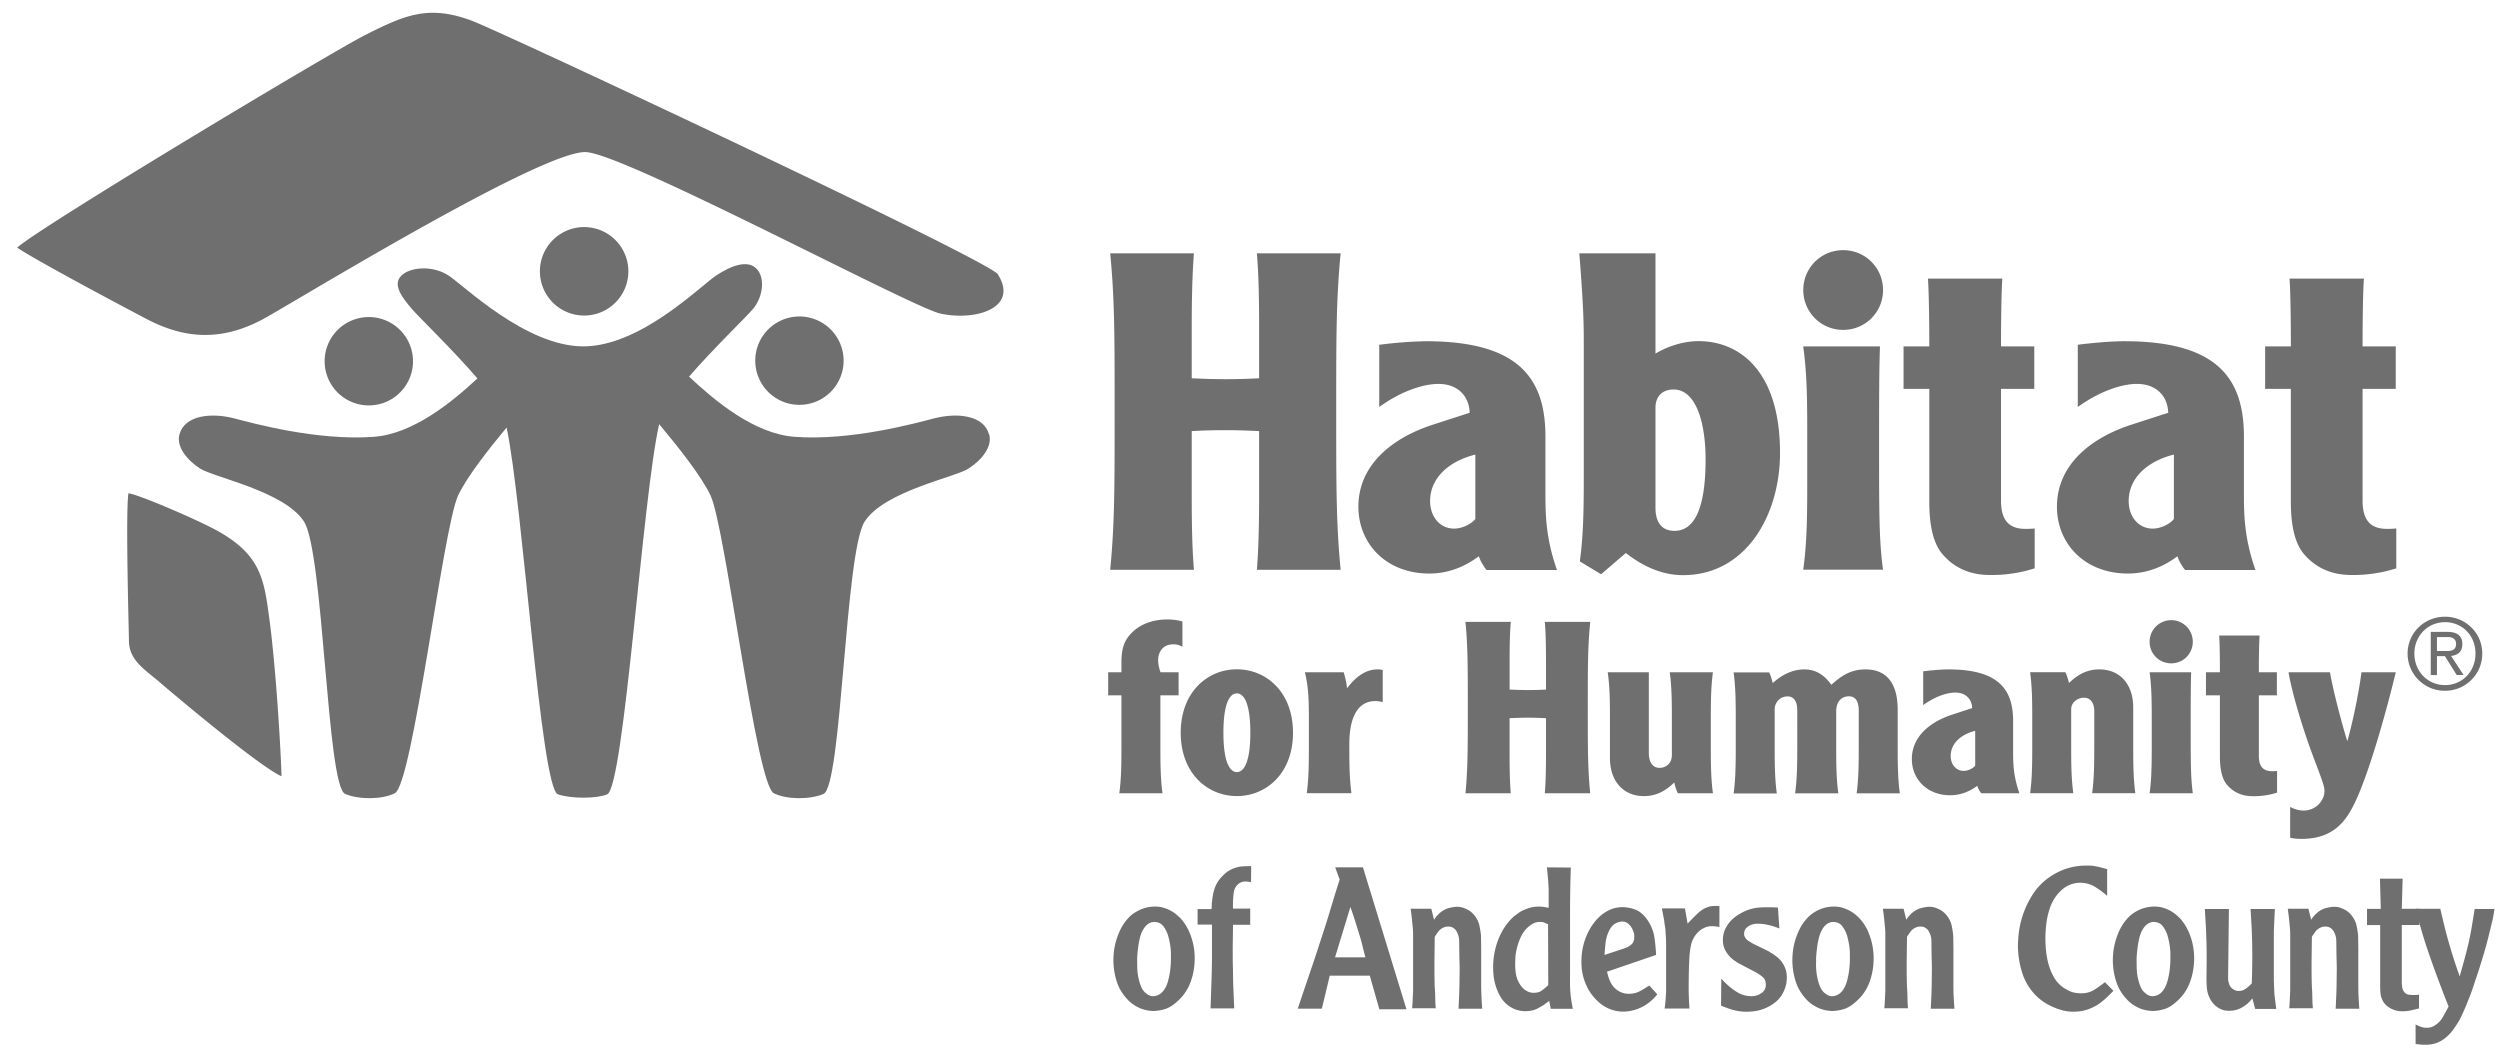 <svg xmlns="http://www.w3.org/2000/svg" width="104" height="44" fill="none" viewBox="0 0 104 44">
  <g clip-path="url(#a)">
    <g clip-path="url(#b)">
      <path fill="#6F6F6F" d="M13.512 15.188a1.838 1.838 0 1 1 3.666-.265 1.838 1.838 0 0 1-3.666.265Zm21.573 0a1.838 1.838 0 1 0-3.665-.264 1.838 1.838 0 0 0 3.665.264Z"/>
      <path fill="#6F6F6F" d="M41.143 18.07c-.215-.795-1.318-.917-2.29-.664-.766.197-3.43.938-5.795.766-1.7-.123-3.363-1.537-4.394-2.505 1.027-1.182 2.353-2.453 2.656-2.811.437-.513.513-1.317.147-1.683-.366-.367-1.023-.143-1.683.294-.657.438-3.144 2.942-5.518 2.942-2.374 0-4.941-2.504-5.597-2.942-.657-.438-1.608-.366-1.974 0-.367.366 0 .876.442 1.389.311.362 1.687 1.68 2.723 2.887-1.04.964-2.66 2.31-4.314 2.429-2.366.172-5.034-.569-5.796-.766-.972-.253-2.07-.13-2.285.665-.135.496.286 1.047.854 1.418.564.37 3.498.938 4.323 2.201.825 1.258.95 11.01 1.717 11.338.56.24 1.536.24 2.066-.03.745-.378 2-11.013 2.63-12.381.35-.754 1.234-1.882 2.02-2.833.678 3.178 1.42 15.013 2.135 15.26.538.186 1.616.186 2.05 0 .702-.302 1.476-12.452 2.162-15.398.817.976 1.768 2.18 2.139 2.97.63 1.369 1.89 12.004 2.63 12.383.53.269 1.507.269 2.066.03.766-.33.893-10.08 1.717-11.339.825-1.263 3.755-1.83 4.323-2.201.568-.37.989-.918.854-1.418"/>
      <path fill="#6F6F6F" d="M22.46 11.287a1.838 1.838 0 1 1 3.68-.001 1.838 1.838 0 0 1-3.68.001Z"/>
      <path fill="#6F6F6F" d="M41.513 11.417c.892 1.418-.977 1.948-2.408 1.624-1.195-.273-12.933-6.548-14.696-6.712-1.755-.16-12.315 6.33-13.476 6.952-1.71.913-3.22.825-4.798.009-.522-.274-4.542-2.395-5.421-2.988.875-.817 13.085-8.148 14.507-8.86 1.633-.82 2.61-1.25 4.407-.58 1.245.467 21.514 9.966 21.885 10.55M5.343 20.52c.46.068 2.614.998 3.473 1.44 2.053 1.056 2.163 2.108 2.394 3.821.248 1.823.467 5.223.501 6.511-.859-.37-4.225-3.186-5.03-3.88-.622-.539-1.317-.926-1.317-1.76 0-.32-.147-5.344-.02-6.131Zm96.03 6.562h.425c.282 0 .374-.101.374-.303 0-.177-.134-.278-.315-.278h-.48v.58m0 1.002h-.257v-1.797h.686c.421 0 .627.169.627.51 0 .34-.21.458-.467.492l.518.791h-.286l-.489-.783h-.332v.783m.337.421c.715 0 1.266-.564 1.266-1.313 0-.75-.551-1.305-1.266-1.305-.716 0-1.276.568-1.276 1.305 0 .736.548 1.313 1.276 1.313Zm0-2.845c.841 0 1.548.665 1.548 1.536s-.707 1.545-1.548 1.545a1.546 1.546 0 0 1-1.558-1.545c0-.88.712-1.536 1.558-1.536ZM49.668 10.538c-.071.905-.092 1.953-.092 3.077v2.121c.404.017.812.038 1.401.038.59 0 .998-.017 1.402-.038v-2.121c0-1.124-.017-2.176-.093-3.077h3.485c-.185 1.898-.185 3.447-.185 6.583 0 3.135 0 4.684.185 6.582h-3.485c.072-.9.093-1.953.093-3.077v-2.693c-.404-.017-.808-.038-1.402-.038-.593 0-.993.017-1.401.038v2.693c0 1.124.017 2.176.092 3.077h-3.484c.185-1.898.185-3.447.185-6.582 0-3.136 0-4.685-.185-6.583h3.484Zm11.706 8.372c-1.162.294-1.882 1.014-1.882 1.935 0 .644.405 1.145.998 1.145.387 0 .774-.24.884-.404v-2.673m-3.998-4.57a17.48 17.48 0 0 1 1.936-.148c3.817 0 4.978 1.495 4.978 3.965v2.306c0 .884 0 1.882.48 3.245h-2.933c-.22-.294-.295-.496-.316-.572-.496.37-1.178.72-2.062.72-1.789 0-2.95-1.234-2.95-2.782 0-1.697 1.346-2.841 3.097-3.41l1.532-.496c-.017-.644-.442-1.2-1.309-1.2-.589 0-1.51.278-2.453.96v-2.58m11.492 6.772c0 .534.203.96.792.96.757 0 1.292-.775 1.292-2.967 0-1.566-.408-2.913-1.33-2.913-.497 0-.754.312-.754.758v4.166m0-10.584v4.166c.46-.278 1.124-.518 1.79-.518 1.75 0 3.391 1.292 3.391 4.647 0 2.6-1.422 5.088-4.036 5.088-.703 0-1.51-.24-2.378-.922l-1.03.884-.885-.534c.165-1.179.165-2.433.165-3.763v-5.29c0-.682 0-1.44-.186-3.763h3.174m9.334 3.872c-.037.959-.037 2.36-.037 4.347 0 2.508 0 3.762.164 4.94h-3.32c.167-1.178.167-2.432.167-3.762v-1.767c0-1.326 0-2.58-.168-3.759h3.19m-1.528-4.002a1.65 1.65 0 0 1 1.659 1.658 1.65 1.65 0 0 1-1.659 1.658 1.65 1.65 0 0 1-1.658-1.658 1.65 1.65 0 0 1 1.659-1.658Zm6.621 1.183c-.037.571-.054 1.657-.054 2.819h1.384v1.768h-1.384v4.646c0 .757.277 1.178 1.014 1.178.11 0 .219 0 .387-.017v1.659a5.867 5.867 0 0 1-1.86.277c-.83 0-1.494-.294-1.99-.883-.388-.463-.535-1.234-.535-2.176v-4.684h-1.07v-1.768h1.07c0-1.162-.017-2.252-.055-2.82h3.098m7.133 7.321c-1.162.294-1.881 1.014-1.881 1.935 0 .644.404 1.145.997 1.145.387 0 .775-.24.884-.404v-2.673m-4.002-4.57c.26-.038 1.254-.148 1.935-.148 3.818 0 4.98 1.495 4.98 3.965v2.306c0 .884 0 1.882.48 3.245h-2.93c-.223-.294-.295-.496-.312-.572-.496.37-1.182.72-2.066.72-1.789 0-2.95-1.234-2.95-2.782 0-1.697 1.346-2.841 3.097-3.41l1.532-.496c-.02-.644-.442-1.2-1.309-1.2-.589 0-1.51.278-2.453.96v-2.58m11.902-2.761c-.038.571-.055 1.657-.055 2.819h1.38v1.768h-1.38v4.646c0 .757.278 1.178 1.015 1.178.11 0 .219 0 .387-.017v1.659a5.885 5.885 0 0 1-1.86.277c-.83 0-1.494-.294-1.991-.883-.387-.463-.535-1.234-.535-2.176v-4.684H94.23v-1.768h1.07c0-1.162-.017-2.252-.055-2.82h3.097M49.185 26.906a.678.678 0 0 0-.387-.101c-.421 0-.619.32-.619.66 0 .198.059.4.101.501h.75v.96h-.758v2.037c0 .72 0 1.397.088 2.037h-1.797c.088-.64.088-1.318.088-2.037v-2.037H46.1v-.96h.551v-.391c0-.59.101-.99.568-1.376.4-.32.897-.43 1.339-.43.24 0 .5.038.631.089v1.048m1.705 3.576c0 1.208.26 1.638.56 1.638.298 0 .56-.43.56-1.638 0-1.207-.258-1.637-.56-1.637-.304 0-.56.43-.56 1.637Zm2.895 0c0 1.696-1.12 2.635-2.336 2.635-1.216 0-2.335-.939-2.335-2.635 0-1.696 1.12-2.639 2.335-2.639 1.217 0 2.336.94 2.336 2.64Zm2.108-2.517c.059.18.13.509.139.669.35-.467.77-.787 1.267-.787.11 0 .168.008.219.03v1.33a1.422 1.422 0 0 0-.3-.043c-.757 0-1.09.699-1.09 1.797 0 .72 0 1.398.089 2.037h-1.86c.088-.64.088-1.317.088-2.037v-.96c0-.719 0-1.396-.168-2.036h1.608m6.961-2.095c-.043.488-.05 1.056-.05 1.667v1.149c.218.008.437.02.757.02s.538-.008.757-.02v-1.15c0-.61-.008-1.178-.05-1.666h1.89c-.102 1.027-.102 1.864-.102 3.565 0 1.7 0 2.538.101 3.564h-1.89c.043-.488.051-1.056.051-1.666v-1.456c-.219-.009-.437-.021-.757-.021s-.539.012-.758.02v1.457c0 .61.008 1.178.05 1.666h-1.885c.097-1.027.097-1.868.097-3.564s0-2.538-.097-3.565h1.886ZM69.798 33a1.938 1.938 0 0 1-.147-.45c-.37.357-.75.568-1.267.568-.85 0-1.41-.619-1.41-1.579v-1.536c0-.72 0-1.397-.093-2.037h1.71v3.346c0 .4.16.631.45.631.252 0 .509-.18.509-.53v-1.41c0-.72 0-1.397-.089-2.037h1.797c-.088.64-.088 1.318-.088 2.037v.96c0 .72 0 1.397.088 2.037h-1.456m3.794-5.035c.071.151.117.32.151.45.37-.337.817-.568 1.317-.568.54 0 .88.307 1.12.64.362-.32.762-.64 1.41-.64.98 0 1.35.69 1.35 1.68v1.438c0 .72 0 1.398.09 2.037h-1.798c.088-.64.088-1.317.088-2.037v-1.388c0-.35-.1-.61-.408-.61-.34 0-.53.26-.53.61v1.388c0 .72 0 1.398.088 2.037h-1.797c.089-.64.089-1.317.089-2.037V29.56c0-.333-.102-.59-.409-.59a.533.533 0 0 0-.53.53v1.47c0 .72 0 1.397.088 2.037h-1.797c.089-.64.089-1.318.089-2.037v-.96c0-.72 0-1.397-.089-2.037h1.478m8.572 2.429c-.627.16-1.019.55-1.019 1.047 0 .35.22.62.54.62.21 0 .42-.131.479-.22v-1.447ZM80 27.927c.14-.017.678-.08 1.049-.08 2.066 0 2.697.808 2.697 2.146v1.246c0 .48 0 1.019.261 1.76H82.42a.977.977 0 0 1-.168-.308c-.27.198-.64.392-1.12.392-.967 0-1.599-.67-1.599-1.507 0-.918.728-1.536 1.68-1.848l.829-.27c-.009-.348-.24-.647-.707-.647-.32 0-.821.151-1.33.522v-1.398m5.917.03c.071.151.118.32.147.45.37-.358.75-.568 1.267-.568.85 0 1.406.619 1.406 1.578v1.536c0 .72 0 1.398.088 2.037h-1.797c.088-.64.088-1.317.088-2.037v-1.376c0-.311-.13-.56-.43-.56-.247 0-.53.181-.53.48v1.456c0 .72 0 1.398.089 2.037h-1.797c.088-.64.088-1.317.088-2.037v-.96c0-.719 0-1.396-.088-2.036h1.456m5.244.001c-.02.517-.02 1.28-.02 2.357 0 1.359 0 2.037.088 2.676h-1.797c.088-.64.088-1.317.088-2.037v-.96c0-.719 0-1.397-.088-2.036h1.725m-.829-2.168c.501 0 .9.4.9.9a.892.892 0 0 1-.9.897c-.5 0-.896-.4-.896-.896 0-.497.4-.9.896-.9Zm3.678.64c-.021.311-.03.9-.03 1.528h.75v.96h-.75v2.516c0 .408.148.64.548.64.063 0 .122 0 .21-.009v.901a3.16 3.16 0 0 1-1.01.147c-.45 0-.808-.16-1.078-.48-.21-.252-.29-.669-.29-1.178v-2.538h-.58v-.96h.58c0-.63-.008-1.22-.03-1.527h1.68Zm2.93 1.528c.13.779.51 2.197.712 2.845h.016c.282-1.018.493-2.167.581-2.845h1.427c-.328 1.368-1.078 4.146-1.717 5.455-.328.669-.83 1.477-2.197 1.477-.139 0-.35-.008-.48-.05v-1.28c.089.05.312.152.56.152.517 0 .867-.43.867-.8 0-.19-.038-.312-.438-1.368-.538-1.418-.951-2.916-1.056-3.586h1.725Zm-50.605 11.81a2.678 2.678 0 0 1 .101-.615c.038-.139.093-.29.164-.446.072-.156.164-.307.282-.446.101-.122.21-.223.324-.295.114-.071.228-.13.333-.168a1.524 1.524 0 0 1 .513-.093c.14 0 .27.017.383.055.114.038.215.08.303.13.089.05.16.101.223.156.064.055.11.097.143.13.055.055.118.135.19.236.071.101.135.223.198.362a2.718 2.718 0 0 1 .219 1.094c0 .333-.055.653-.165.96a1.94 1.94 0 0 1-.534.8c-.202.19-.396.307-.577.353a1.81 1.81 0 0 1-.442.068 1.564 1.564 0 0 1-.475-.084 1.666 1.666 0 0 1-.303-.148 1.464 1.464 0 0 1-.316-.265 2.102 2.102 0 0 1-.202-.257 1.725 1.725 0 0 1-.194-.374 2.874 2.874 0 0 1-.168-1.154Zm.985.193c-.004.147 0 .286.008.425.013.139.038.278.076.425.013.046.038.127.084.24.047.114.122.21.236.29a.414.414 0 0 0 .278.093.583.583 0 0 0 .185-.046.579.579 0 0 0 .236-.198c.08-.105.139-.236.18-.391.043-.156.072-.303.089-.447.017-.143.025-.265.03-.37v-.337c0-.088-.009-.189-.026-.307a3.424 3.424 0 0 0-.076-.37 1.21 1.21 0 0 0-.151-.354c-.072-.117-.147-.193-.223-.223a.575.575 0 0 0-.206-.046.439.439 0 0 0-.236.063.623.623 0 0 0-.164.147.997.997 0 0 0-.101.16.918.918 0 0 0-.047.101 1.56 1.56 0 0 0-.075.257 3.326 3.326 0 0 0-.055.307c-.013.105-.025.21-.034.312-.008.1-.012.19-.012.27h.004Zm3.093-2.153c.004-.063.008-.122.008-.177 0-.055.005-.114.017-.177.005-.05.013-.118.026-.198.012-.08.033-.168.063-.265a1.371 1.371 0 0 1 .391-.606 1.1 1.1 0 0 1 .497-.294.99.99 0 0 1 .257-.055c.092-.008.223-.013.39-.013l-.008.665s-.042 0-.088-.012a.777.777 0 0 0-.139-.013c-.03 0-.067 0-.118.013a.403.403 0 0 0-.168.08.547.547 0 0 0-.206.374 4.188 4.188 0 0 0-.03.661h.716v.673h-.716l-.012.956c0 .315 0 .635.012.955 0 .27.005.53.017.787.013.257.021.514.034.779h-.985c.013-.337.021-.674.034-1.01a40.7 40.7 0 0 0 .025-1.019v-1.456h-.598v-.648h.581Zm5.144-1.736h1.153l1.81 5.905H57.38l-.396-1.397h-1.666l-.329 1.372h-1.002c.165-.492.329-.98.493-1.46.164-.48.328-.968.484-1.46.135-.409.265-.817.387-1.225.122-.409.248-.817.379-1.225l-.185-.505v-.004Zm-.009 3.746H56.8c-.038-.147-.076-.29-.11-.433a6.084 6.084 0 0 0-.117-.434l-.19-.614a21.13 21.13 0 0 0-.206-.615l-.64 2.096Zm4.128-1.574c.013-.021.034-.059.072-.105.038-.046.08-.093.13-.139a.954.954 0 0 1 .417-.236c.143-.033.248-.05.316-.05.1 0 .193.012.273.042.08.03.152.059.215.097a.788.788 0 0 1 .155.117 1.013 1.013 0 0 1 .295.497c.03.13.055.278.072.442.004.215.008.43.008.648v1.457a14.63 14.63 0 0 0 .043.942h-.986c.013-.219.021-.438.03-.657a17.9 17.9 0 0 0 .012-.656 9.633 9.633 0 0 0 0-.636c-.008-.21-.008-.42-.012-.635 0-.097 0-.185-.005-.274a.627.627 0 0 0-.054-.248c-.004-.017-.017-.042-.034-.08a.426.426 0 0 0-.185-.194.344.344 0 0 0-.168-.037h-.072a.377.377 0 0 0-.114.03.513.513 0 0 0-.227.163 2.62 2.62 0 0 0-.16.232l-.012 1.048c0 .345 0 .694.012 1.048a7.1 7.1 0 0 1 .021.437c0 .148.009.29.021.438h-.984c.012-.122.02-.244.025-.366.004-.122.012-.244.017-.375V38.91c0-.122-.005-.24-.017-.358l-.038-.375c-.013-.122-.03-.244-.046-.374h.858l.11.446.012.004Zm5.682-2.162c-.012.323-.02.651-.025.975-.004.325-.008.653-.008.985v2.75a4.868 4.868 0 0 0 .05.791c.017.11.038.235.067.374h-.917l-.068-.328c-.033.03-.067.05-.096.072a.565.565 0 0 0-.089.071 3.346 3.346 0 0 1-.299.173c-.142.076-.32.113-.526.113a1.46 1.46 0 0 1-.256-.033 1.097 1.097 0 0 1-.358-.152 1.244 1.244 0 0 1-.404-.42 2.168 2.168 0 0 1-.21-.497 2.13 2.13 0 0 1-.08-.446 3.197 3.197 0 0 1 .21-1.456c.076-.19.173-.371.286-.535.114-.164.244-.312.392-.434.033-.02.08-.054.139-.1a.984.984 0 0 1 .214-.127c.084-.038.177-.076.286-.105.11-.03.223-.046.35-.046.063 0 .117 0 .172.008.055.004.135.021.248.042v-.702c0-.123-.008-.257-.02-.413-.013-.156-.03-.345-.051-.568l1.002.008h-.009Zm-.943 2.364a1.395 1.395 0 0 1-.122-.059.43.43 0 0 0-.206-.042.605.605 0 0 0-.316.076 1.218 1.218 0 0 0-.488.539c-.075.164-.13.32-.168.475-.038.156-.059.29-.063.413-.004.122-.009.202-.009.24 0 .299.038.526.11.686.071.16.156.278.252.358.03.029.076.063.148.1a.55.55 0 0 0 .265.06c.135 0 .244-.03.332-.093a2.49 2.49 0 0 0 .27-.227l-.009-2.526h.004Zm2.446 1.97.046.164c.025.093.059.177.097.257a.87.87 0 0 0 .311.362.813.813 0 0 0 .455.134c.168 0 .32-.033.454-.105.135-.072.265-.151.396-.24l.337.37a4.09 4.09 0 0 1-.181.198c-.038.038-.085.076-.14.122a1.786 1.786 0 0 1-.892.383 1.5 1.5 0 0 1-.884-.147 1.789 1.789 0 0 1-.227-.139 1.216 1.216 0 0 1-.143-.122 1.935 1.935 0 0 1-.214-.227 1.93 1.93 0 0 1-.228-.35 2.293 2.293 0 0 1-.248-1.073 2.718 2.718 0 0 1 .333-1.334 2.2 2.2 0 0 1 .349-.475c.135-.14.29-.253.463-.337a1.297 1.297 0 0 1 .745-.114c.075.009.16.026.256.055.148.046.27.114.375.206.105.093.194.202.273.333.131.214.211.437.245.669.033.231.054.471.067.711l-2.045.699Zm.69-.96c.03-.012.055-.02.076-.03.02-.008.046-.016.075-.029a.725.725 0 0 0 .186-.126c.071-.063.109-.164.109-.311 0-.055 0-.101-.013-.14a.305.305 0 0 0-.03-.088.716.716 0 0 0-.176-.286.384.384 0 0 0-.286-.118.658.658 0 0 0-.27.076c-.105.05-.197.156-.277.32a1.483 1.483 0 0 0-.14.476c-.02.172-.033.345-.045.517l.79-.26Zm2.668-1.044c.13-.139.269-.282.425-.43.155-.147.328-.24.517-.285a1.367 1.367 0 0 1 .379-.008v.866c-.03-.004-.072-.013-.13-.021a1.343 1.343 0 0 0-.19-.013.683.683 0 0 0-.231.038.946.946 0 0 0-.186.089.715.715 0 0 0-.134.105 1.097 1.097 0 0 0-.307.535 3.378 3.378 0 0 0-.068.496c-.012.198-.02.396-.025.598-.004.202-.008.404-.008.606 0 .164 0 .324.008.48.004.155.013.315.025.48h-1.035c.013-.08.02-.16.03-.24a4.83 4.83 0 0 0 .02-.249l.013-.215v-1.83c0-.164 0-.3-.008-.404-.005-.106-.013-.198-.017-.278a1.786 1.786 0 0 0-.025-.223c-.013-.072-.022-.152-.034-.249l-.093-.48h.96l.11.632h.004Zm1.558 2.458c.147.147.311.278.492.391.181.114.387.173.61.173a.741.741 0 0 0 .4-.122.404.404 0 0 0 .19-.367c0-.13-.038-.227-.118-.298a1.804 1.804 0 0 0-.278-.198l-.758-.396c-.033-.02-.084-.059-.155-.105a1.184 1.184 0 0 1-.396-.467.896.896 0 0 1-.08-.396 1.077 1.077 0 0 1 .139-.526c.055-.097.126-.198.223-.294.097-.097.219-.19.37-.274a1.84 1.84 0 0 1 .758-.244c.24-.017.51-.017.8 0l.059.867c-.021-.004-.064-.021-.118-.042a1.991 1.991 0 0 0-.206-.068 3.173 3.173 0 0 0-.266-.059 1.647 1.647 0 0 0-.286-.025.726.726 0 0 0-.337.063.567.567 0 0 0-.176.13c-.013.014-.026.039-.047.077a.276.276 0 0 0-.029.134c0 .017 0 .038.004.068 0 .03.017.063.038.1.034.055.08.106.143.144.063.038.126.08.194.118l.64.311c.029.021.058.042.088.059l.088.05c.038.03.093.068.16.118a1.077 1.077 0 0 1 .354.48c.046.114.067.24.067.387 0 .047-.004.118-.017.215-.012.097-.046.21-.1.332a1.21 1.21 0 0 1-.363.48 1.77 1.77 0 0 1-.892.375 3.715 3.715 0 0 1-.295.02 2.225 2.225 0 0 1-.665-.104 6.14 6.14 0 0 1-.404-.148l.009-1.12.16.16Zm2.803-1.102a2.678 2.678 0 0 1 .1-.615 2.9 2.9 0 0 1 .165-.446 1.91 1.91 0 0 1 .282-.446c.1-.122.21-.223.324-.295a1.524 1.524 0 0 1 .846-.261c.139 0 .27.017.383.055.113.038.214.08.303.13.088.05.16.101.223.156.063.055.11.097.143.13a1.938 1.938 0 0 1 .387.598 2.719 2.719 0 0 1 .219 1.094c0 .333-.055.653-.164.96-.11.307-.286.577-.535.8-.202.19-.395.307-.576.353a1.824 1.824 0 0 1-.442.068 1.565 1.565 0 0 1-.476-.084 1.663 1.663 0 0 1-.303-.148 1.464 1.464 0 0 1-.315-.265 2.092 2.092 0 0 1-.202-.257 1.725 1.725 0 0 1-.194-.374 2.857 2.857 0 0 1-.168-1.154Zm.984.193a2.667 2.667 0 0 0 .084.85c.013.047.038.127.085.24.046.114.122.21.236.29a.414.414 0 0 0 .277.093.583.583 0 0 0 .185-.046.58.58 0 0 0 .236-.198c.08-.105.139-.236.181-.391.042-.156.072-.303.088-.447a4.62 4.62 0 0 0 .03-.37c.004-.105 0-.16 0-.172v-.165a2.17 2.17 0 0 0-.025-.307 3.424 3.424 0 0 0-.076-.37 1.215 1.215 0 0 0-.152-.354c-.071-.117-.147-.193-.223-.223a.574.574 0 0 0-.206-.046.439.439 0 0 0-.236.063.623.623 0 0 0-.164.147.99.99 0 0 0-.1.16 1.57 1.57 0 0 0-.122.358 3.326 3.326 0 0 0-.055.307c-.013.105-.026.21-.034.312-.009.1-.013.19-.013.27h.004Zm3.758-1.717a.766.766 0 0 1 .071-.105c.038-.046.08-.093.13-.139a.954.954 0 0 1 .418-.236c.143-.033.248-.05.315-.05.101 0 .194.012.274.042.08.03.151.059.214.097a.784.784 0 0 1 .156.117c.042.043.076.076.097.106.1.13.168.26.198.391.03.13.054.278.071.442.004.215.009.43.009.648v1.457c0 .163.004.32.012.475.009.156.017.311.03.467h-.985c.013-.219.02-.438.03-.657a17.9 17.9 0 0 0 .012-.656c.004-.215.008-.425 0-.636-.008-.21-.008-.42-.013-.635 0-.097 0-.185-.004-.274a.627.627 0 0 0-.055-.248c-.004-.017-.016-.042-.033-.08a.426.426 0 0 0-.185-.194.344.344 0 0 0-.169-.037h-.071a.377.377 0 0 0-.114.03.513.513 0 0 0-.227.163c-.055.072-.11.148-.16.232l-.013 1.048c0 .345 0 .694.013 1.048.013.147.017.29.02.437 0 .148.01.29.022.438h-.985c.013-.122.021-.244.025-.366.005-.122.013-.244.017-.375V38.91c0-.122-.004-.24-.017-.358l-.037-.375c-.013-.122-.03-.244-.047-.374h.859l.11.446.012.004Zm8.347-.985a3.716 3.716 0 0 0-.518-.382 1.175 1.175 0 0 0-.943-.11 1.11 1.11 0 0 0-.425.244 1.692 1.692 0 0 0-.278.316 1.855 1.855 0 0 0-.214.43 3.137 3.137 0 0 0-.14.576 5.043 5.043 0 0 0-.016 1.283c.021.181.059.362.11.535a2.3 2.3 0 0 0 .21.492c.088.156.202.286.337.392.054.046.151.1.286.172.135.072.307.105.513.105a.987.987 0 0 0 .526-.134 5.01 5.01 0 0 0 .46-.328l.353.361-.177.177c-.055.055-.114.114-.177.169-.046.037-.105.088-.18.147a1.667 1.667 0 0 1-.279.172 1.762 1.762 0 0 1-.838.202c-.05 0-.113 0-.188-.008a1.485 1.485 0 0 1-.282-.05 2.642 2.642 0 0 1-.61-.245 2.114 2.114 0 0 1-.51-.387 2.332 2.332 0 0 1-.56-.95 3.775 3.775 0 0 1-.172-1.112c0-.101.012-.27.033-.5a3.848 3.848 0 0 1 .59-1.637 2.58 2.58 0 0 1 .766-.759 2.858 2.858 0 0 1 .522-.265 2.621 2.621 0 0 1 .916-.164h.186c.055 0 .118.009.181.021.063.013.139.025.219.047.08.02.18.046.299.08v1.11Zm.243 2.509a2.707 2.707 0 0 1 .101-.615c.038-.139.093-.29.164-.446.072-.156.164-.307.282-.446.101-.122.21-.223.324-.295a1.528 1.528 0 0 1 .846-.261c.14 0 .27.017.383.055.114.038.215.08.303.13.089.05.16.101.223.156.063.055.11.097.143.13.055.055.118.135.19.236.071.101.134.223.198.362a2.719 2.719 0 0 1 .219 1.094c0 .333-.055.653-.165.96a1.94 1.94 0 0 1-.534.8c-.202.19-.396.307-.577.353a1.849 1.849 0 0 1-.442.068 1.566 1.566 0 0 1-.476-.084 1.663 1.663 0 0 1-.302-.148 1.465 1.465 0 0 1-.316-.265 2.112 2.112 0 0 1-.202-.257 1.73 1.73 0 0 1-.194-.374 2.874 2.874 0 0 1-.168-1.154Zm.985.193c-.004.147 0 .286.008.425a2.15 2.15 0 0 0 .16.665c.047.114.122.21.236.29a.414.414 0 0 0 .278.093.584.584 0 0 0 .185-.046.58.58 0 0 0 .236-.198c.08-.105.138-.236.18-.391.043-.156.072-.303.089-.447a4.79 4.79 0 0 0 .03-.37c.004-.105 0-.16 0-.172v-.165c0-.088-.009-.189-.026-.307a3.423 3.423 0 0 0-.076-.37 1.213 1.213 0 0 0-.151-.354c-.072-.117-.148-.193-.223-.223a.575.575 0 0 0-.206-.046.439.439 0 0 0-.236.063.622.622 0 0 0-.164.147 1.004 1.004 0 0 0-.148.261 1.57 1.57 0 0 0-.075.257 3.293 3.293 0 0 0-.055.307c-.013.105-.025.21-.034.312-.008.1-.012.19-.012.27h.004Zm3.805.665v.084c0 .038.004.084.016.13a.97.97 0 0 0 .05.143.365.365 0 0 0 .102.13.74.74 0 0 0 .1.064.343.343 0 0 0 .17.038.492.492 0 0 0 .302-.097 2.28 2.28 0 0 0 .244-.215c.013-.32.017-.64.021-.963 0-.324 0-.644-.012-.964a13.178 13.178 0 0 0-.026-.585c-.012-.194-.02-.387-.033-.585h1.01l-.042.917v2.037l.012.337c.005.114.009.223.021.337.013.096.021.185.034.27.013.083.021.172.034.26h-.876l-.118-.438-.096.11c-.03.033-.063.067-.097.1-.03.022-.063.051-.11.085a1.39 1.39 0 0 1-.164.1 1.027 1.027 0 0 1-.492.119.803.803 0 0 1-.408-.093.984.984 0 0 1-.421-.463 1.305 1.305 0 0 1-.072-.193 1.748 1.748 0 0 1-.042-.308c-.004-.109-.008-.21-.008-.307.004-.286.008-.572.008-.863 0-.29-.004-.576-.017-.862a11.97 11.97 0 0 0-.025-.569c-.013-.189-.021-.378-.034-.576h1.002l-.034 2.82Zm3.463-2.382c.012-.021.033-.059.071-.105.038-.046.08-.093.13-.139a.954.954 0 0 1 .418-.236c.143-.033.248-.05.315-.05.101 0 .194.012.274.042.08.03.151.059.214.097a.787.787 0 0 1 .156.117c.042.043.076.076.097.106.1.13.168.26.198.391.03.13.054.278.071.442.004.215.009.43.009.648v1.457c0 .163.004.32.012.475.009.156.017.311.03.467h-.985c.013-.219.02-.438.03-.657a17.9 17.9 0 0 0 .012-.656c.004-.215.008-.425 0-.636-.008-.21-.008-.42-.013-.635 0-.097 0-.185-.004-.274a.627.627 0 0 0-.055-.248c-.004-.017-.016-.042-.033-.08a.423.423 0 0 0-.185-.194.344.344 0 0 0-.169-.037h-.071a.377.377 0 0 0-.114.03.513.513 0 0 0-.227.163c-.055.072-.11.148-.16.232l-.013 1.048c0 .345 0 .694.013 1.048.012.147.017.29.02.437 0 .148.01.29.022.438h-.985c.013-.122.021-.244.025-.366.005-.122.013-.244.017-.375V38.91c0-.122-.004-.24-.017-.358l-.037-.375c-.013-.122-.03-.244-.047-.374h.859l.11.446.012.004Zm2.887-.446-.034-1.254h.943l-.034 1.254h.733v.673h-.733v2.424c.005.097.013.165.026.21a.47.47 0 0 0 .059.135c.063.08.13.123.202.13a1.5 1.5 0 0 0 .151.014h.139c.046 0 .093-.009.139-.013v.572c-.114.03-.223.055-.337.08a1.573 1.573 0 0 1-.345.038 1.006 1.006 0 0 1-.61-.19.722.722 0 0 1-.257-.34.577.577 0 0 1-.046-.169 3.074 3.074 0 0 1-.021-.269v-2.618h-.547v-.673h.572v-.004Z"/>
      <path fill="#6F6F6F" d="M101.516 37.805c.063.27.126.535.189.792.064.256.135.517.215.782.122.421.257.834.404 1.238l.215-.775c.059-.214.109-.42.155-.618.047-.198.085-.409.123-.623.037-.215.079-.48.13-.787h.825l-.067.395-.135.556c-.046.185-.093.374-.143.564-.114.404-.236.808-.371 1.212-.063.185-.122.366-.181.543a7.73 7.73 0 0 1-.197.526 6.71 6.71 0 0 1-.165.4c-.058.13-.117.26-.18.391a5.056 5.056 0 0 1-.266.413 1.77 1.77 0 0 1-.307.336 1.313 1.313 0 0 1-.374.228 1.31 1.31 0 0 1-.484.084c-.08 0-.148 0-.207-.009a2.514 2.514 0 0 1-.206-.025v-.808c.118.055.206.093.265.11a.69.69 0 0 0 .19.025.59.59 0 0 0 .362-.11.942.942 0 0 0 .324-.349c.088-.156.164-.295.231-.425a57.52 57.52 0 0 1-.379-.98c-.105-.283-.202-.54-.282-.767-.08-.227-.155-.437-.218-.627-.064-.19-.123-.374-.177-.551-.055-.177-.105-.358-.156-.539a26.43 26.43 0 0 1-.16-.602h1.027Z"/>
    </g>
  </g>
  <defs>
    <clipPath id="a">
      <path fill="#fff" d="M.714.534h103.057v42.932H.714z"/>
    </clipPath>
    <clipPath id="b">
      <path fill="#fff" d="M.714.534h103.057v42.932H.714z"/>
    </clipPath>
  </defs>
</svg>
